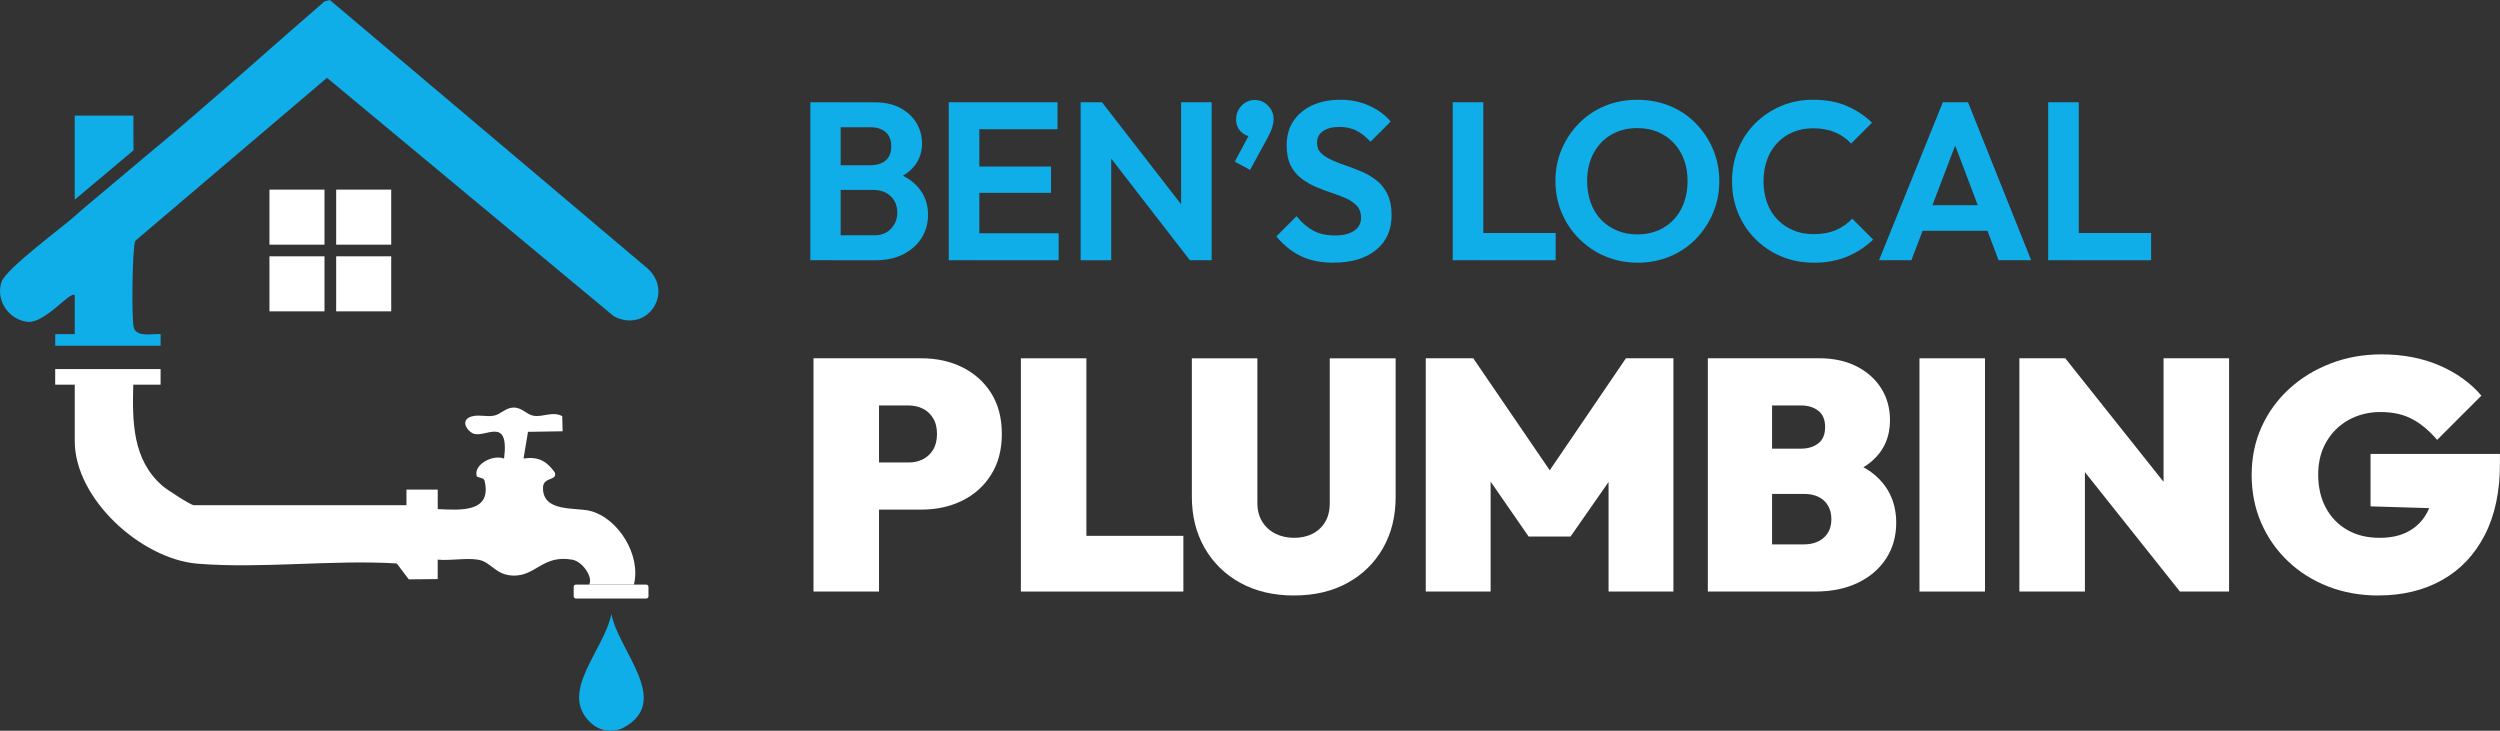 <?xml version="1.0" encoding="UTF-8"?>
<svg id="Layer_2" data-name="Layer 2" xmlns="http://www.w3.org/2000/svg" viewBox="0 0 639.55 186.93">
  <rect x="0" y="0" width="639.55" height="186.93" fill="#333333" stroke="none"/>
  <defs>
    <style>
      .cls-1 {
        fill: #fff;
      }

      .cls-2 {
        fill: #0faee9;
      }
    </style>
  </defs>
  <g id="Layer_1-2" data-name="Layer 1">
    <g>
      <path class="cls-2" d="M156.2,186.93h0c-1.78,0-3.52-.64-4.85-1.82-8.82-7.77,3.2-18.67,5.05-28.03,1.89,9.57,15.46,22.25,3.21,29.02-1.04.57-2.22.83-3.4.83Z"/>
      <path class="cls-2" d="M157.01,80.89L83.65,19.91l-49.05,41.7c-.77,1.69-.98,20.39-.37,22.23.82,2.5,4.71,1.49,6.86,1.63v2.98H14.13v-2.98s4.99.01,4.99.01v-9.95c-1.11-1.28-7.7,7.45-12.25,6.79-4.73-.69-7.93-5.45-6.54-10.07.55-1.8,4.69-5.48,8.98-9,1.96-1.62,3.96-3.2,5.65-4.55l.18-.14c1.51-1.2,2.77-2.21,3.53-2.88.69-.61,1.55-1.36,2.46-2.16l16.95-14.25c2.98-2.45,5.93-4.94,8.87-7.45l.35-.3C59.31,21.25,71.09,10.66,83.02.36l1.36-.36,80.53,68.04c8.11,6.19.84,17.5-7.9,12.85Z"/>
      <g>
        <rect class="cls-1" x="68.93" y="48.51" width="14.08" height="14.08"/>
        <rect class="cls-1" x="86" y="48.51" width="14.08" height="14.08"/>
        <rect class="cls-1" x="68.93" y="65.57" width="14.08" height="14.08"/>
        <rect class="cls-1" x="86" y="65.57" width="14.08" height="14.08"/>
      </g>
      <polygon class="cls-2" points="34.15 38.45 19.12 51.08 19.12 29.58 34.13 29.58 34.13 35.12 34.15 38.45"/>
      <g>
        <path class="cls-1" d="M162.16,149.55h-11.44c1.06-1.81-1.63-5.9-4.32-6.37-7.5-1.33-9.22,4.12-14.97,4.07-4.67-.05-5.71-3.46-9.02-4.05-3.17-.56-7.14.3-10.44-.04v4.98s-7.39.07-7.39.07l-3.08-4.07c-16.53-1-34.65,1.39-50.97.06-14.41-1.18-31.41-16.57-31.41-31.37v-14.43h-5v-3.98h26.96v3.98s-6.99,0-6.99,0c-.25,9.48-.22,19.2,7.47,25.89,1.13.99,7.27,4.95,8.01,4.95h54.41v-3.99h8v4.99c5.82.26,13.97.95,11.97-7.31-.19-.79-1.88-.69-2.01-1.17-.79-2.96,4.13-5.56,7.01-4.45,1.41-11.16-4.98-5.05-7.97-6.44-1.43-.66-2.99-2.89-1.05-4.04,2.03-1.06,4.42-.05,6.48-.51,1.81-.39,2.93-2.06,5.03-2.06s3.32,1.82,5.07,2.1c2.42.4,4.91-1.22,7.32.1l.1,3.87-8.86.14-1.14,6.83c3.7-.56,5.85.58,7.97,3.51.85,2.24-2.93,1.11-2.99,3.9-.16,6.42,8.34,5.04,12.04,5.98,7.27,1.87,13.1,11.36,11.21,18.86Z"/>
        <rect class="cls-1" x="146.76" y="149.55" width="19.13" height="3.56" rx=".57" ry=".57"/>
      </g>
      <g>
        <path class="cls-2" d="M207.3,66.57V26.16h7.76v40.41h-7.76ZM213.05,66.57v-6.38h10.58c1.84,0,3.29-.57,4.34-1.72,1.05-1.15,1.58-2.51,1.58-4.08,0-1.07-.23-2.04-.69-2.9s-1.15-1.56-2.07-2.1c-.92-.54-2.01-.8-3.28-.8h-10.46v-6.32h9.6c1.65,0,2.95-.4,3.91-1.21.96-.81,1.44-2.01,1.44-3.62s-.49-2.87-1.47-3.68-2.25-1.21-3.82-1.21h-9.66v-6.38h10.63c2.64,0,4.87.49,6.67,1.47,1.8.98,3.17,2.26,4.11,3.85.94,1.59,1.41,3.33,1.41,5.2,0,2.3-.7,4.28-2.1,5.95-1.4,1.67-3.46,2.92-6.18,3.77l.34-2.59c3.03.84,5.37,2.23,7.01,4.17,1.65,1.94,2.47,4.26,2.47,6.98,0,2.15-.54,4.09-1.61,5.83-1.07,1.74-2.62,3.14-4.63,4.2-2.01,1.05-4.44,1.58-7.27,1.58h-10.86Z"/>
        <path class="cls-2" d="M242.71,66.57V26.16h7.82v40.41h-7.82ZM248.46,33.06v-6.9h22.07v6.9h-22.07ZM248.46,49.33v-6.73h20.41v6.73h-20.41ZM248.46,66.57v-6.9h22.36v6.9h-22.36Z"/>
        <path class="cls-2" d="M276.45,66.57V26.16h5.46l2.36,7.88v32.54h-7.82ZM304.39,66.57l-23.97-30.98,1.49-9.43,24.03,30.98-1.55,9.43ZM304.39,66.57l-2.24-7.59V26.16h7.82v40.41h-5.58Z"/>
        <path class="cls-2" d="M315.89,41.34l4.02-7.53,2.41-.69c-.27.54-.57.97-.92,1.29-.34.33-.75.49-1.21.49-1,0-1.91-.4-2.73-1.21-.82-.8-1.24-1.86-1.24-3.16s.46-2.5,1.38-3.48c.92-.98,2.07-1.47,3.45-1.47,1.26,0,2.38.48,3.33,1.44.96.96,1.44,2.13,1.44,3.51,0,.57-.11,1.24-.34,1.98-.23.75-.65,1.7-1.26,2.85l-4.43,8.11-3.91-2.13Z"/>
        <path class="cls-2" d="M341.12,67.2c-3.22,0-5.99-.56-8.31-1.67-2.32-1.11-4.42-2.8-6.29-5.06l5.17-5.17c1.23,1.57,2.62,2.79,4.17,3.65s3.46,1.29,5.72,1.29c2.03,0,3.64-.4,4.83-1.21,1.19-.8,1.78-1.92,1.78-3.33,0-1.23-.34-2.22-1.03-2.99-.69-.77-1.6-1.41-2.73-1.93-1.13-.52-2.38-1-3.74-1.44-1.36-.44-2.71-.95-4.05-1.52-1.34-.57-2.59-1.3-3.74-2.18s-2.06-1.99-2.73-3.33c-.67-1.34-1.01-3.07-1.01-5.17,0-2.45.59-4.54,1.78-6.27,1.19-1.72,2.82-3.05,4.89-3.97s4.41-1.38,7.01-1.38c2.76,0,5.26.52,7.5,1.55,2.24,1.03,4.05,2.38,5.43,4.02l-5.17,5.17c-1.19-1.3-2.41-2.26-3.65-2.87-1.25-.61-2.65-.92-4.23-.92-1.8,0-3.22.35-4.25,1.06-1.04.71-1.55,1.7-1.55,2.96,0,1.11.34,2,1.03,2.67s1.6,1.26,2.73,1.78c1.13.52,2.39,1.01,3.77,1.47,1.38.46,2.74.99,4.08,1.58,1.34.59,2.58,1.34,3.71,2.24,1.13.9,2.04,2.07,2.73,3.51.69,1.44,1.03,3.21,1.03,5.32,0,3.76-1.32,6.72-3.97,8.88-2.64,2.17-6.29,3.25-10.92,3.25Z"/>
        <path class="cls-2" d="M371.64,66.57V26.16h7.82v40.41h-7.82ZM377.39,66.57v-6.96h20.58v6.96h-20.58Z"/>
        <path class="cls-2" d="M418.95,67.2c-2.95,0-5.7-.54-8.25-1.61-2.55-1.07-4.78-2.57-6.7-4.48-1.92-1.92-3.41-4.14-4.48-6.67-1.07-2.53-1.61-5.25-1.61-8.16s.54-5.62,1.61-8.13c1.07-2.51,2.56-4.72,4.46-6.64,1.9-1.92,4.11-3.39,6.64-4.43,2.53-1.04,5.27-1.55,8.22-1.55s5.75.52,8.28,1.55c2.53,1.03,4.74,2.51,6.64,4.43,1.9,1.92,3.38,4.14,4.46,6.67,1.07,2.53,1.61,5.25,1.61,8.16s-.54,5.63-1.61,8.16c-1.07,2.53-2.55,4.75-4.43,6.67-1.88,1.92-4.09,3.4-6.64,4.46-2.55,1.05-5.28,1.58-8.19,1.58ZM418.84,59.96c2.57,0,4.82-.58,6.75-1.72,1.93-1.15,3.44-2.75,4.51-4.8,1.07-2.05,1.61-4.44,1.61-7.16,0-1.99-.31-3.81-.92-5.46-.61-1.65-1.49-3.08-2.64-4.28-1.15-1.21-2.5-2.14-4.05-2.79-1.55-.65-3.31-.98-5.26-.98-2.53,0-4.75.57-6.67,1.7-1.92,1.13-3.42,2.71-4.51,4.74s-1.64,4.39-1.64,7.07c0,2.03.31,3.89.92,5.58.61,1.69,1.48,3.12,2.62,4.31,1.13,1.19,2.49,2.12,4.08,2.79,1.59.67,3.32,1.01,5.2,1.01Z"/>
        <path class="cls-2" d="M463.96,67.2c-2.99,0-5.75-.54-8.28-1.61s-4.74-2.56-6.64-4.46c-1.9-1.9-3.36-4.11-4.4-6.64s-1.55-5.25-1.55-8.16.52-5.63,1.55-8.16,2.49-4.73,4.37-6.61c1.88-1.88,4.08-3.35,6.61-4.43s5.27-1.61,8.22-1.61c3.3,0,6.16.53,8.59,1.58,2.43,1.05,4.59,2.48,6.47,4.28l-5.35,5.35c-1.11-1.23-2.47-2.18-4.08-2.87-1.61-.69-3.49-1.04-5.63-1.04-1.84,0-3.54.32-5.09.95-1.55.63-2.9,1.55-4.05,2.76-1.15,1.21-2.03,2.64-2.64,4.31-.61,1.67-.92,3.5-.92,5.49s.31,3.88.92,5.55c.61,1.67,1.49,3.1,2.64,4.28,1.15,1.19,2.5,2.11,4.05,2.76,1.55.65,3.27.98,5.14.98,2.26,0,4.2-.35,5.81-1.06,1.61-.71,2.99-1.68,4.14-2.9l5.35,5.35c-1.92,1.84-4.13,3.29-6.64,4.34-2.51,1.05-5.37,1.58-8.59,1.58Z"/>
        <path class="cls-2" d="M480.69,66.57l16.33-40.41h6.44l16.15,40.41h-8.33l-12.53-33.11h2.87l-12.65,33.11h-8.28ZM489.37,59.04v-6.55h21.73v6.55h-21.73Z"/>
        <path class="cls-2" d="M523.97,66.57V26.16h7.82v40.41h-7.82ZM529.72,66.57v-6.96h20.58v6.96h-20.58Z"/>
      </g>
      <g>
        <path class="cls-1" d="M208.11,151.33v-59.67h16.76v59.67h-16.76ZM221.68,130.38v-12.07h10.81c1.28,0,2.47-.26,3.56-.8,1.09-.53,1.97-1.34,2.64-2.43.67-1.09,1.01-2.44,1.01-4.06s-.33-2.98-1.01-4.06c-.67-1.09-1.55-1.9-2.64-2.43-1.09-.53-2.28-.8-3.56-.8h-10.81v-12.07h14.08c3.86,0,7.33.77,10.43,2.3,3.1,1.54,5.56,3.74,7.38,6.62,1.81,2.88,2.72,6.36,2.72,10.43s-.91,7.49-2.72,10.39c-1.82,2.91-4.27,5.13-7.38,6.66-3.1,1.54-6.58,2.3-10.43,2.3h-14.08Z"/>
        <path class="cls-1" d="M261.16,151.33v-59.67h16.76v59.67h-16.76ZM274.82,151.33v-14.25h27.91v14.25h-27.91Z"/>
        <path class="cls-1" d="M331.05,152.34c-5.25,0-9.83-1.08-13.74-3.23-3.91-2.15-6.96-5.13-9.14-8.93-2.18-3.8-3.27-8.16-3.27-13.07v-35.45h16.76v36.96c0,1.9.42,3.52,1.26,4.86.84,1.34,1.97,2.36,3.39,3.06,1.42.7,3,1.05,4.73,1.05s3.37-.35,4.74-1.05c1.37-.7,2.44-1.7,3.23-3.02.78-1.31,1.17-2.92,1.17-4.82v-37.04h16.85v35.53c0,4.92-1.08,9.26-3.23,13.03-2.15,3.77-5.17,6.73-9.05,8.88-3.88,2.15-8.45,3.23-13.7,3.23Z"/>
        <path class="cls-1" d="M364.74,151.33v-59.67h12.15l22.21,32.52h-5.28l22.12-32.52h12.15v59.67h-16.59v-32.18l2.43.67-12.15,17.43h-10.73l-12.07-17.43,2.35-.67v32.18h-16.59Z"/>
        <path class="cls-1" d="M436.9,151.33v-59.67h16.43v59.67h-16.43ZM450.48,151.33v-12.07h10.98c2.12,0,3.83-.57,5.11-1.72,1.28-1.14,1.93-2.72,1.93-4.74,0-1.34-.29-2.5-.88-3.48-.59-.98-1.4-1.72-2.43-2.22-1.03-.5-2.28-.75-3.73-.75h-10.98v-11.57h10.22c1.79,0,3.27-.45,4.44-1.34,1.17-.89,1.76-2.29,1.76-4.19s-.59-3.3-1.76-4.19c-1.17-.89-2.65-1.34-4.44-1.34h-10.22v-12.07h14.92c3.63,0,6.8.68,9.51,2.05,2.71,1.37,4.82,3.24,6.33,5.62,1.51,2.38,2.26,5.1,2.26,8.17,0,4.25-1.51,7.71-4.53,10.39s-7.43,4.22-13.24,4.61l-.17-5.78c6.31.39,11.15,2.12,14.5,5.2,3.35,3.07,5.03,7.01,5.03,11.82,0,3.46-.87,6.52-2.6,9.18-1.73,2.65-4.15,4.72-7.25,6.2-3.1,1.48-6.72,2.22-10.85,2.22h-13.91Z"/>
        <path class="cls-1" d="M491.04,151.33v-59.67h16.76v59.67h-16.76Z"/>
        <path class="cls-1" d="M516.6,151.33v-59.67h11.73l5.03,12.57v47.1h-16.76ZM557.67,151.33l-34.61-43.5,5.28-16.17,34.61,43.5-5.28,16.17ZM557.67,151.33l-4.19-13.24v-46.43h16.76v59.67h-12.57Z"/>
        <path class="cls-1" d="M608.45,152.34c-4.64,0-8.93-.77-12.86-2.3s-7.38-3.7-10.31-6.5c-2.93-2.79-5.21-6.06-6.83-9.81-1.62-3.74-2.43-7.82-2.43-12.24s.85-8.58,2.56-12.32c1.7-3.74,4.08-7,7.12-9.76,3.04-2.77,6.58-4.92,10.6-6.45,4.02-1.54,8.32-2.3,12.91-2.3,5.53,0,10.49.95,14.88,2.85,4.39,1.9,7.95,4.47,10.69,7.71l-11.31,11.31c-2.07-2.4-4.22-4.19-6.45-5.36-2.24-1.17-4.92-1.76-8.05-1.76-2.96,0-5.64.66-8.05,1.97-2.4,1.31-4.32,3.17-5.74,5.57-1.42,2.4-2.14,5.22-2.14,8.46s.66,6.08,1.97,8.51c1.31,2.43,3.14,4.32,5.49,5.66s5.08,2.01,8.21,2.01,5.56-.59,7.63-1.76c2.07-1.17,3.65-2.85,4.73-5.03,1.09-2.18,1.63-4.75,1.63-7.71l11.48,7.29-27.74-.84v-13.41h33.1v2.51c0,7.15-1.3,13.24-3.9,18.27s-6.23,8.86-10.9,11.48c-4.67,2.63-10.1,3.94-16.3,3.94Z"/>
      </g>
    </g>
  </g>
</svg>